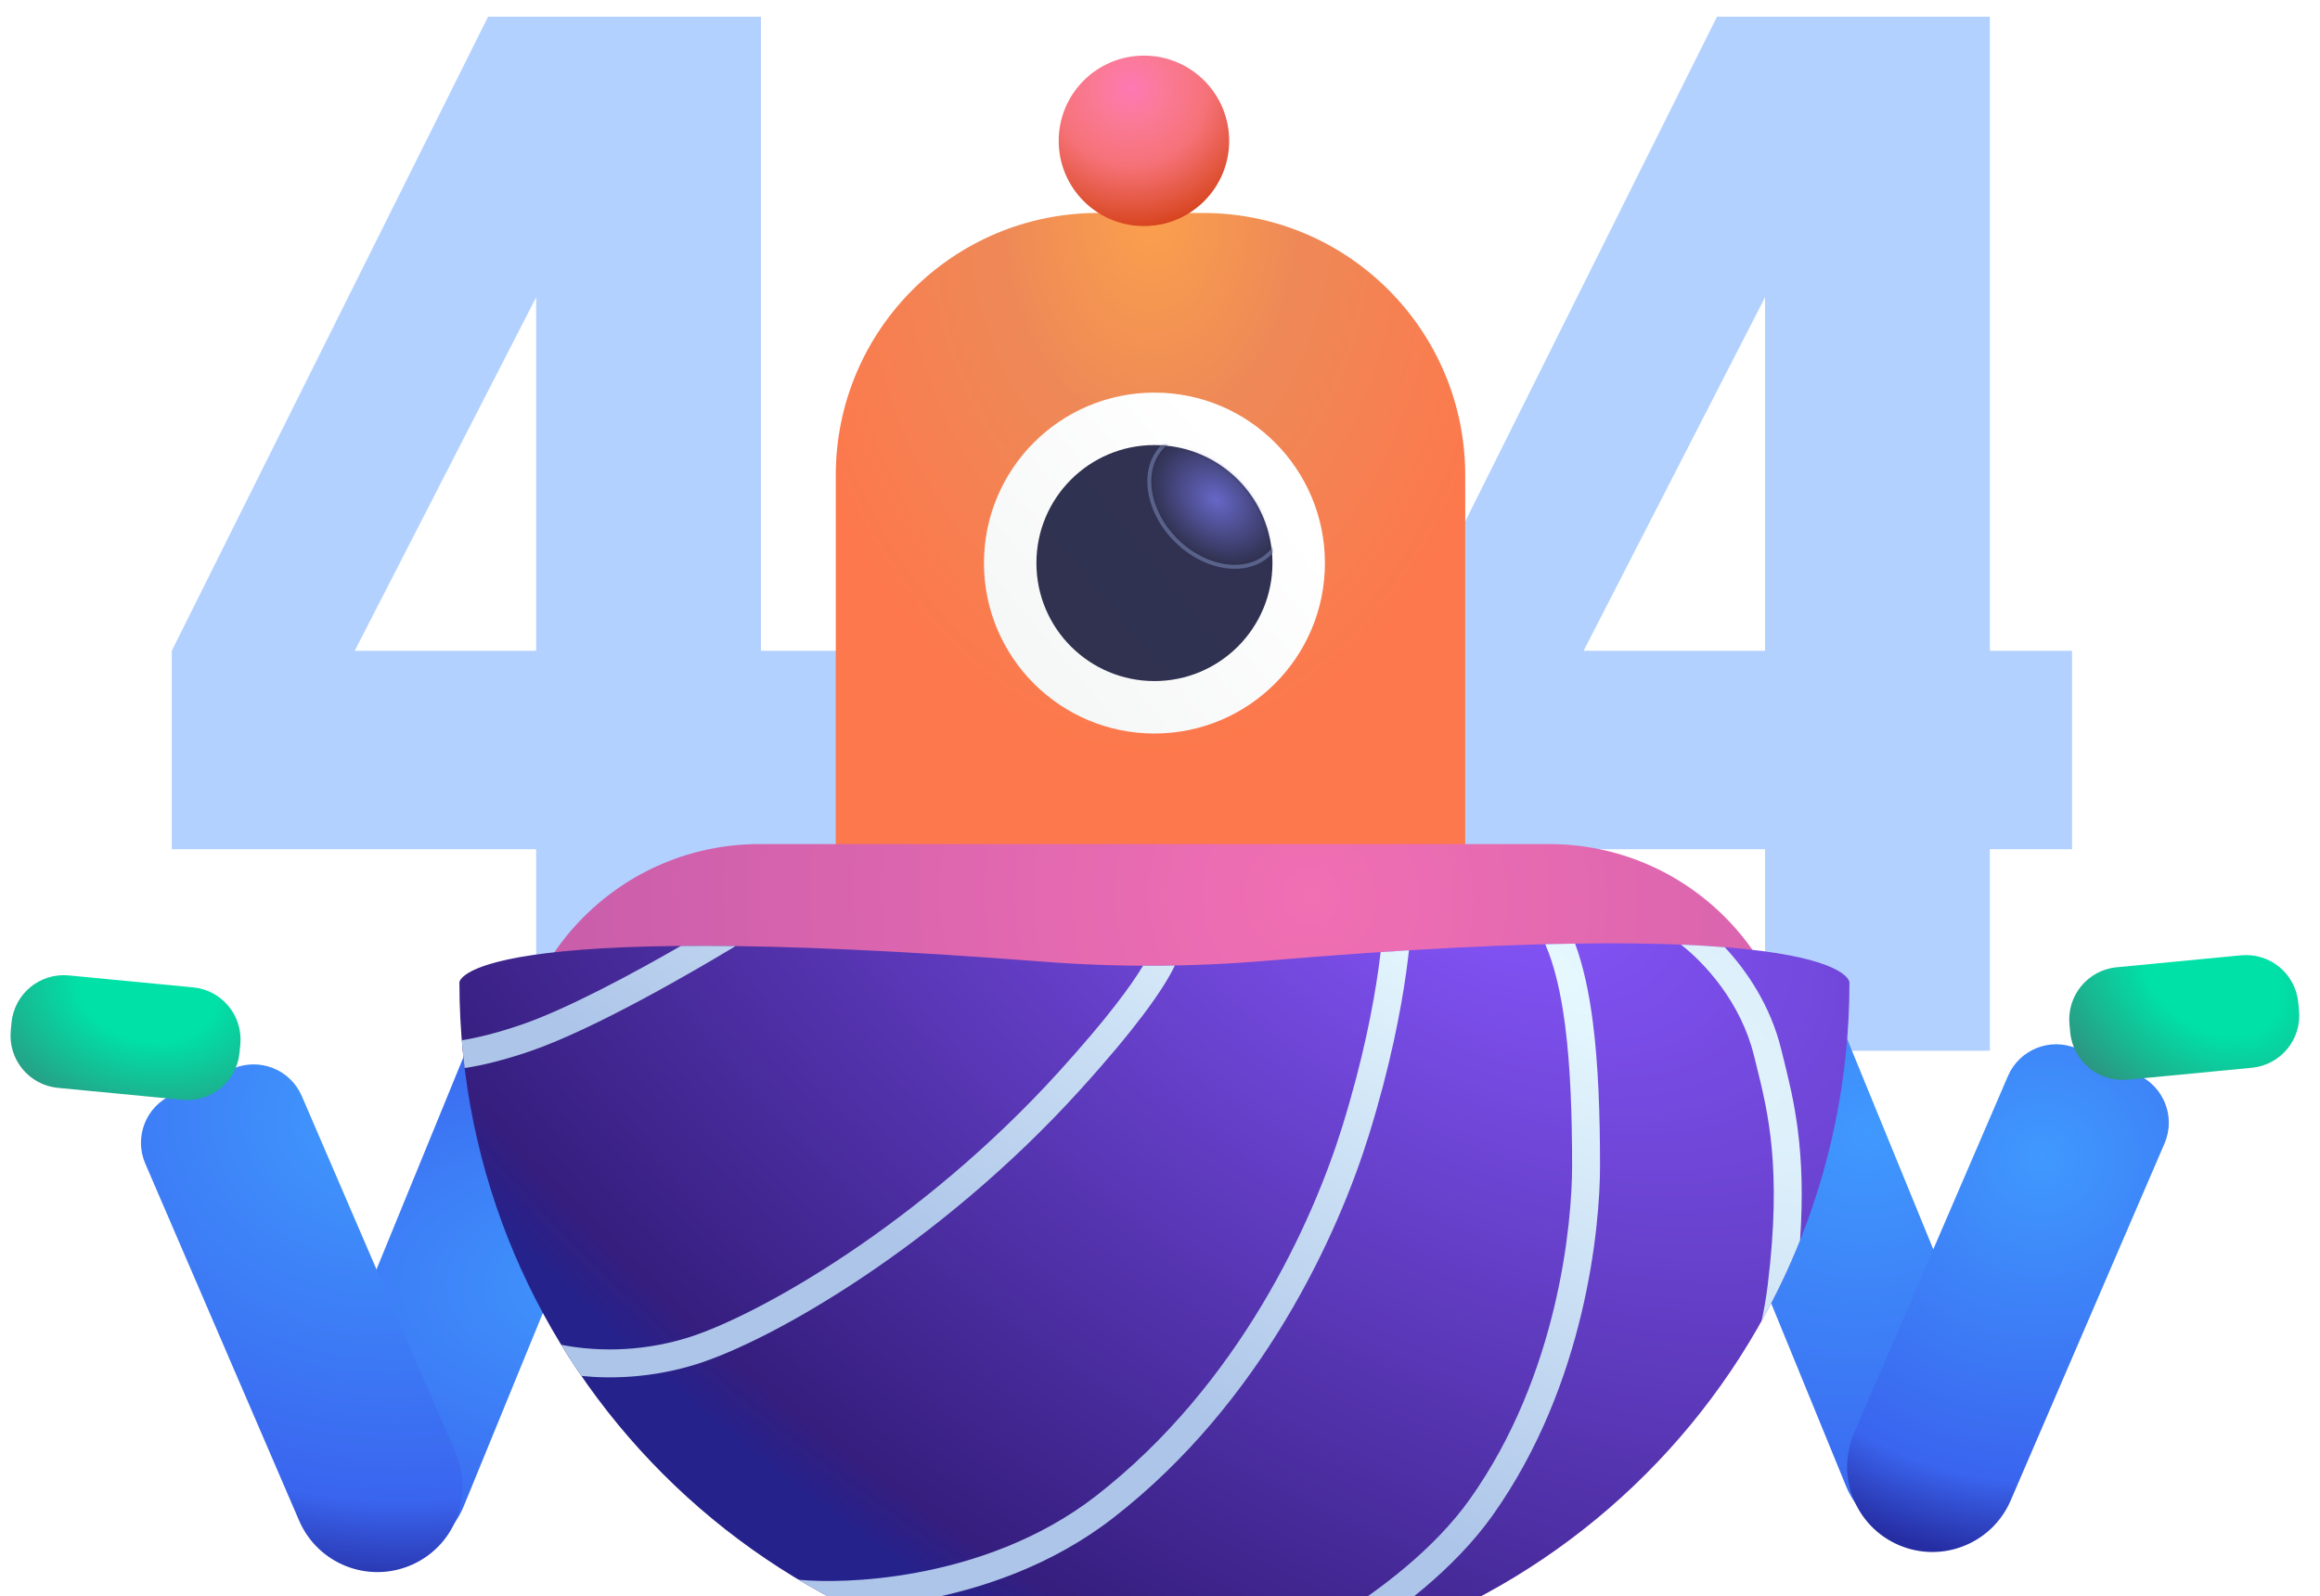 <svg width="808" height="556" viewBox="0 0 808 556" fill="none" xmlns="http://www.w3.org/2000/svg">
<g clip-path="url(#clip0_317_1905)">
<g opacity="0.3">
<path d="M186.72 366V295.8H59.82V226.68L169.98 5.82H265.02V226.68H293.64V295.8H265.02V366H186.72ZM123.54 226.68H186.72V103.56L123.54 226.68Z" fill="#0066FF"/>
<path d="M614.72 366V295.8H487.82V226.68L597.98 5.82H693.02V226.68H721.64V295.8H693.02V366H614.72ZM551.54 226.68H614.72V103.56L551.54 226.68Z" fill="#0066FF"/>
</g>
<g filter="url(#filter0_i_317_1905)">
<path d="M292.448 164.15C292.448 113.702 333.345 72.806 383.792 72.806H420.33C470.778 72.806 511.674 113.702 511.674 164.15V337.703H292.448V164.15Z" fill="url(#paint0_radial_317_1905)"/>
<path d="M429.464 47.687C429.464 64.082 416.173 77.373 399.777 77.373C383.382 77.373 370.091 64.082 370.091 47.687C370.091 31.291 383.382 18 399.777 18C416.173 18 429.464 31.291 429.464 47.687Z" fill="url(#paint1_radial_317_1905)"/>
</g>
<path d="M461.435 196.12C461.435 228.911 434.852 255.493 402.061 255.493C369.27 255.493 342.688 228.911 342.688 196.12C342.688 163.329 369.27 136.746 402.061 136.746C434.852 136.746 461.435 163.329 461.435 196.12Z" fill="url(#paint2_linear_317_1905)"/>
<path d="M443.166 196.119C443.166 218.821 424.763 237.224 402.061 237.224C379.36 237.224 360.957 218.821 360.957 196.119C360.957 173.418 379.36 155.014 402.061 155.014C424.763 155.014 443.166 173.418 443.166 196.119Z" fill="url(#paint3_linear_317_1905)"/>
<mask id="mask0_317_1905" style="mask-type:alpha" maskUnits="userSpaceOnUse" x="360" y="155" width="84" height="83">
<path d="M443.166 196.12C443.166 218.822 424.763 237.225 402.061 237.225C379.36 237.225 360.957 218.822 360.957 196.12C360.957 173.419 379.36 155.016 402.061 155.016C424.763 155.016 443.166 173.419 443.166 196.12Z" fill="url(#paint4_linear_317_1905)"/>
</mask>
<g mask="url(#mask0_317_1905)">
<path d="M438.093 159.613C448.645 170.165 450.703 185.214 442.691 193.227C434.678 201.24 419.629 199.181 409.077 188.629C398.525 178.078 396.467 163.028 404.479 155.016C412.492 147.003 427.541 149.062 438.093 159.613Z" fill="url(#paint5_radial_317_1905)"/>
<path fill-rule="evenodd" clip-rule="evenodd" d="M445.996 177.558C445.208 171.798 442.208 165.666 437.124 160.582C432.041 155.499 425.909 152.498 420.148 151.71C414.389 150.923 409.086 152.347 405.448 155.985C401.81 159.623 400.386 164.926 401.174 170.685C401.962 176.445 404.962 182.577 410.046 187.661C415.129 192.744 421.261 195.744 427.022 196.532C432.781 197.32 438.084 195.896 441.722 192.258C445.36 188.62 446.784 183.317 445.996 177.558ZM442.691 193.227C450.703 185.214 448.645 170.165 438.093 159.613C427.541 149.062 412.492 147.003 404.479 155.016C396.467 163.028 398.525 178.078 409.077 188.629C419.629 199.181 434.678 201.24 442.691 193.227Z" fill="#59628B"/>
</g>
<path d="M585.923 378.406C582.099 369.069 586.569 358.4 595.906 354.576L617.039 345.923C626.376 342.099 637.045 346.569 640.868 355.906L697.867 495.101C704.08 510.274 696.817 527.611 681.644 533.824C666.472 540.037 649.135 532.774 642.922 517.601L585.923 378.406Z" fill="url(#paint6_radial_317_1905)"/>
<path d="M699.328 374.778C703.32 365.512 714.068 361.236 723.334 365.229L744.306 374.264C753.572 378.257 757.848 389.005 753.855 398.271L700.274 522.634C693.787 537.691 676.321 544.638 661.264 538.151C646.206 531.664 639.259 514.198 645.746 499.141L699.328 374.778Z" fill="url(#paint7_radial_317_1905)"/>
<path d="M780.495 332.747C790.539 331.782 799.462 339.142 800.427 349.185L800.696 351.985C801.661 362.028 794.301 370.952 784.257 371.916L740.947 376.076C730.904 377.041 721.98 369.681 721.015 359.638L720.747 356.838C719.782 346.795 727.142 337.871 737.185 336.907L780.495 332.747Z" fill="url(#paint8_radial_317_1905)"/>
<path d="M218.52 385.406C222.343 376.069 217.873 365.4 208.536 361.576L187.404 352.923C178.066 349.099 167.398 353.569 163.574 362.906L106.575 502.101C100.362 517.274 107.625 534.611 122.798 540.824C137.971 547.037 155.307 539.774 161.521 524.601L218.52 385.406Z" fill="url(#paint9_radial_317_1905)"/>
<path d="M105.115 381.778C101.123 372.512 90.374 368.236 81.108 372.229L60.136 381.264C50.87 385.257 46.595 396.005 50.587 405.271L104.168 529.634C110.656 544.691 128.121 551.638 143.179 545.151C158.236 538.664 165.183 521.198 158.696 506.141L105.115 381.778Z" fill="url(#paint10_radial_317_1905)"/>
<path d="M23.947 339.747C13.904 338.782 4.98 346.142 4.016 356.185L3.747 358.985C2.782 369.028 10.142 377.952 20.185 378.916L63.495 383.076C73.539 384.041 82.462 376.681 83.427 366.638L83.696 363.838C84.661 353.795 77.301 344.871 67.257 343.907L23.947 339.747Z" fill="url(#paint11_radial_317_1905)"/>
<path d="M178 380.5C178 332.727 216.727 294 264.5 294H539.5C587.273 294 626 332.727 626 380.5C626 428.273 587.273 467 539.5 467H264.5C216.727 467 178 428.273 178 380.5Z" fill="url(#paint12_radial_317_1905)"/>
<path d="M644.122 342.184C644.122 475.918 535.748 584.332 402.061 584.332C268.375 584.332 160 475.918 160 342.184C160 342.184 160 319.215 363.334 334.96C389.038 336.95 415.074 336.838 440.763 334.663C644.122 317.445 644.122 342.184 644.122 342.184Z" fill="url(#paint13_radial_317_1905)"/>
<path d="M476.787 395.25C484.168 371.468 487.868 352.033 489.725 338.813C490.134 335.899 490.453 333.286 490.703 330.996C487.484 331.191 484.199 331.399 480.844 331.621C480.638 333.392 480.39 335.341 480.092 337.46C478.301 350.22 474.707 369.137 467.497 392.367C457.164 425.663 431.586 482.369 381.622 521.105C361.992 536.323 339.039 544.136 318.969 547.818C301.439 551.034 286.407 551.046 278.152 550.245C284.14 553.821 290.294 557.145 296.602 560.204C303.801 559.844 311.998 558.986 320.724 557.385C341.802 553.518 366.36 545.245 387.582 528.792C439.748 488.349 466.151 429.52 476.787 395.25Z" fill="url(#paint14_radial_317_1905)"/>
<path d="M461.49 576.981C450.214 579.828 438.624 581.883 426.782 583.085C436.174 579.397 448.822 573.369 461.968 565.411C480.687 554.08 499.854 539.171 511.946 522.133C542.718 478.779 547.524 426.094 547.524 406.18C547.524 387.917 546.917 371.453 545.132 357.473C543.653 345.893 541.397 336.293 538.18 328.879C541.762 328.787 545.223 328.717 548.567 328.666C551.499 336.602 553.464 345.936 554.78 356.241C556.642 370.824 557.251 387.764 557.251 406.18C557.251 426.994 552.33 482.042 519.878 527.763C506.682 546.356 486.237 562.09 467.005 573.732C465.158 574.85 463.318 575.933 461.49 576.981Z" fill="url(#paint15_radial_317_1905)"/>
<path d="M626.927 431.995C623.05 441.699 618.564 451.095 613.515 460.133C614.394 456.139 615.115 451.977 615.647 447.651C620.654 406.888 615.762 387.293 611.67 370.903L611.664 370.876C611.401 369.823 611.141 368.783 610.888 367.752C606.284 349.012 593.69 335.472 585.466 329.022C591.056 329.247 596.114 329.549 600.689 329.911C608.522 338.334 616.633 350.371 620.333 365.431C620.574 366.411 620.821 367.401 621.071 368.405L621.08 368.441L621.083 368.454L621.097 368.507C624.722 383.051 629.067 400.48 626.927 431.995Z" fill="url(#paint16_radial_317_1905)"/>
<path d="M202.493 479.262C213.538 480.361 227.618 479.841 242.587 475.154C268.837 466.936 326.934 433.894 376.046 379.756C395.589 358.213 404.432 345.475 408.37 337.907C408.661 337.346 408.929 336.809 409.174 336.293C405.479 336.362 401.782 336.389 398.085 336.373C393.949 343.314 385.568 354.783 368.842 373.221C320.687 426.304 264.009 458.255 239.681 465.872C221.92 471.433 205.642 470.457 195.437 468.39C197.694 472.081 200.047 475.706 202.493 479.262Z" fill="url(#paint17_radial_317_1905)"/>
<path d="M161.818 372.011C167.674 371.145 175.102 369.381 184.336 366.249C206.944 358.58 242.167 338 256.181 329.528C249.355 329.437 243.012 329.422 237.12 329.474C220.524 339.024 197.27 351.591 181.211 357.037C172.629 359.948 165.917 361.539 160.825 362.324C161.093 365.572 161.424 368.801 161.818 372.011Z" fill="url(#paint18_radial_317_1905)"/>
</g>
<defs>
<filter id="filter0_i_317_1905" x="291.078" y="18" width="220.596" height="321.073" filterUnits="userSpaceOnUse" color-interpolation-filters="sRGB">
<feFlood flood-opacity="0" result="BackgroundImageFix"/>
<feBlend mode="normal" in="SourceGraphic" in2="BackgroundImageFix" result="shape"/>
<feColorMatrix in="SourceAlpha" type="matrix" values="0 0 0 0 0 0 0 0 0 0 0 0 0 0 0 0 0 0 127 0" result="hardAlpha"/>
<feOffset dx="-1.37" dy="1.37"/>
<feGaussianBlur stdDeviation="1.142"/>
<feComposite in2="hardAlpha" operator="arithmetic" k2="-1" k3="1"/>
<feColorMatrix type="matrix" values="0 0 0 0 1 0 0 0 0 1 0 0 0 0 1 0 0 0 0.5 0"/>
<feBlend mode="normal" in2="shape" result="effect1_innerShadow_317_1905"/>
</filter>
<radialGradient id="paint0_radial_317_1905" cx="0" cy="0" r="1" gradientUnits="userSpaceOnUse" gradientTransform="translate(402.061 73.121) rotate(90) scale(190.169 130.401)">
<stop stop-color="#FBA04D"/>
<stop offset="0.396" stop-color="#EE8957"/>
<stop offset="1" stop-color="#FD784C"/>
</radialGradient>
<radialGradient id="paint1_radial_317_1905" cx="0" cy="0" r="1" gradientUnits="userSpaceOnUse" gradientTransform="translate(395.21 29.418) rotate(76.608) scale(49.296 49.296)">
<stop stop-color="#FF78B4"/>
<stop offset="0.245" stop-color="#FA7A96"/>
<stop offset="0.542" stop-color="#F67279"/>
<stop offset="0.833" stop-color="#E2563D"/>
<stop offset="1" stop-color="#D6411B"/>
</radialGradient>
<linearGradient id="paint2_linear_317_1905" x1="438.599" y1="166.433" x2="363.24" y2="230.374" gradientUnits="userSpaceOnUse">
<stop stop-color="white"/>
<stop offset="1" stop-color="#F6F7F7"/>
</linearGradient>
<linearGradient id="paint3_linear_317_1905" x1="370.628" y1="222.717" x2="433.494" y2="171.94" gradientUnits="userSpaceOnUse">
<stop stop-color="#303250"/>
<stop offset="1" stop-color="#313252"/>
</linearGradient>
<linearGradient id="paint4_linear_317_1905" x1="370.628" y1="222.718" x2="433.494" y2="171.941" gradientUnits="userSpaceOnUse">
<stop stop-color="#303250"/>
<stop offset="1" stop-color="#313252"/>
</linearGradient>
<radialGradient id="paint5_radial_317_1905" cx="0" cy="0" r="1" gradientUnits="userSpaceOnUse" gradientTransform="translate(423.585 174.121) rotate(-138.864) scale(25.368 19.264)">
<stop stop-color="#6667C7"/>
<stop offset="1" stop-color="#6667C7" stop-opacity="0"/>
</radialGradient>
<radialGradient id="paint6_radial_317_1905" cx="0" cy="0" r="1" gradientUnits="userSpaceOnUse" gradientTransform="translate(651.086 394.388) rotate(70.1) scale(171.026 186.621)">
<stop stop-color="#4099FE"/>
<stop offset="0.802" stop-color="#3A65EF"/>
<stop offset="1" stop-color="#262DA3"/>
</radialGradient>
<radialGradient id="paint7_radial_317_1905" cx="0" cy="0" r="1" gradientUnits="userSpaceOnUse" gradientTransform="translate(711.084 403.137) rotate(78.834) scale(140.549 144.964)">
<stop stop-color="#4099FE"/>
<stop offset="0.802" stop-color="#3A65EF"/>
<stop offset="1" stop-color="#262DA3"/>
</radialGradient>
<radialGradient id="paint8_radial_317_1905" cx="0" cy="0" r="1" gradientUnits="userSpaceOnUse" gradientTransform="translate(770.603 340.006) rotate(124.232) scale(58.331 81.472)">
<stop offset="0.312" stop-color="#00E1A7"/>
<stop offset="0.927" stop-color="#2F917F"/>
<stop offset="1" stop-color="#007F72"/>
</radialGradient>
<radialGradient id="paint9_radial_317_1905" cx="0" cy="0" r="1" gradientUnits="userSpaceOnUse" gradientTransform="translate(224.27 447.211) rotate(179.395) scale(233.739 121.991)">
<stop stop-color="#4099FE"/>
<stop offset="0.802" stop-color="#3A65EF"/>
<stop offset="1" stop-color="#262DA3"/>
</radialGradient>
<radialGradient id="paint10_radial_317_1905" cx="0" cy="0" r="1" gradientUnits="userSpaceOnUse" gradientTransform="translate(130.08 391.226) rotate(100.638) scale(163.021 192.56)">
<stop stop-color="#4099FE"/>
<stop offset="0.802" stop-color="#3A65EF"/>
<stop offset="1" stop-color="#262DA3"/>
</radialGradient>
<radialGradient id="paint11_radial_317_1905" cx="0" cy="0" r="1" gradientUnits="userSpaceOnUse" gradientTransform="translate(51.5 345.5) rotate(101.104) scale(54.521 76.15)">
<stop offset="0.312" stop-color="#00E1A7"/>
<stop offset="0.927" stop-color="#2F917F"/>
<stop offset="1" stop-color="#007F72"/>
</radialGradient>
<radialGradient id="paint12_radial_317_1905" cx="0" cy="0" r="1" gradientUnits="userSpaceOnUse" gradientTransform="translate(457.173 311.621) rotate(104.532) scale(271.322 274.126)">
<stop stop-color="#F16FB3"/>
<stop offset="1" stop-color="#C85DAA"/>
</radialGradient>
<radialGradient id="paint13_radial_317_1905" cx="0" cy="0" r="1" gradientUnits="userSpaceOnUse" gradientTransform="translate(515.155 294) rotate(122.042) scale(321.62 542.893)">
<stop stop-color="#8857FE"/>
<stop offset="0.932" stop-color="#351E7E"/>
<stop offset="1" stop-color="#25228C"/>
</radialGradient>
<radialGradient id="paint14_radial_317_1905" cx="0" cy="0" r="1" gradientUnits="userSpaceOnUse" gradientTransform="translate(522 329) rotate(118.221) scale(193.501 697.99)">
<stop stop-color="#E8FAFF"/>
<stop offset="1" stop-color="#ADC5E9"/>
</radialGradient>
<radialGradient id="paint15_radial_317_1905" cx="0" cy="0" r="1" gradientUnits="userSpaceOnUse" gradientTransform="translate(522 329) rotate(118.221) scale(193.501 697.99)">
<stop stop-color="#E8FAFF"/>
<stop offset="1" stop-color="#ADC5E9"/>
</radialGradient>
<radialGradient id="paint16_radial_317_1905" cx="0" cy="0" r="1" gradientUnits="userSpaceOnUse" gradientTransform="translate(522 329) rotate(118.221) scale(193.501 697.99)">
<stop stop-color="#E8FAFF"/>
<stop offset="1" stop-color="#ADC5E9"/>
</radialGradient>
<radialGradient id="paint17_radial_317_1905" cx="0" cy="0" r="1" gradientUnits="userSpaceOnUse" gradientTransform="translate(522 329) rotate(118.221) scale(193.501 697.99)">
<stop stop-color="#E8FAFF"/>
<stop offset="1" stop-color="#ADC5E9"/>
</radialGradient>
<radialGradient id="paint18_radial_317_1905" cx="0" cy="0" r="1" gradientUnits="userSpaceOnUse" gradientTransform="translate(522 329) rotate(118.221) scale(193.501 697.99)">
<stop stop-color="#E8FAFF"/>
<stop offset="1" stop-color="#ADC5E9"/>
</radialGradient>
<clipPath id="clip0_317_1905">
<rect width="808" height="556" fill="white"/>
</clipPath>
</defs>
</svg>
